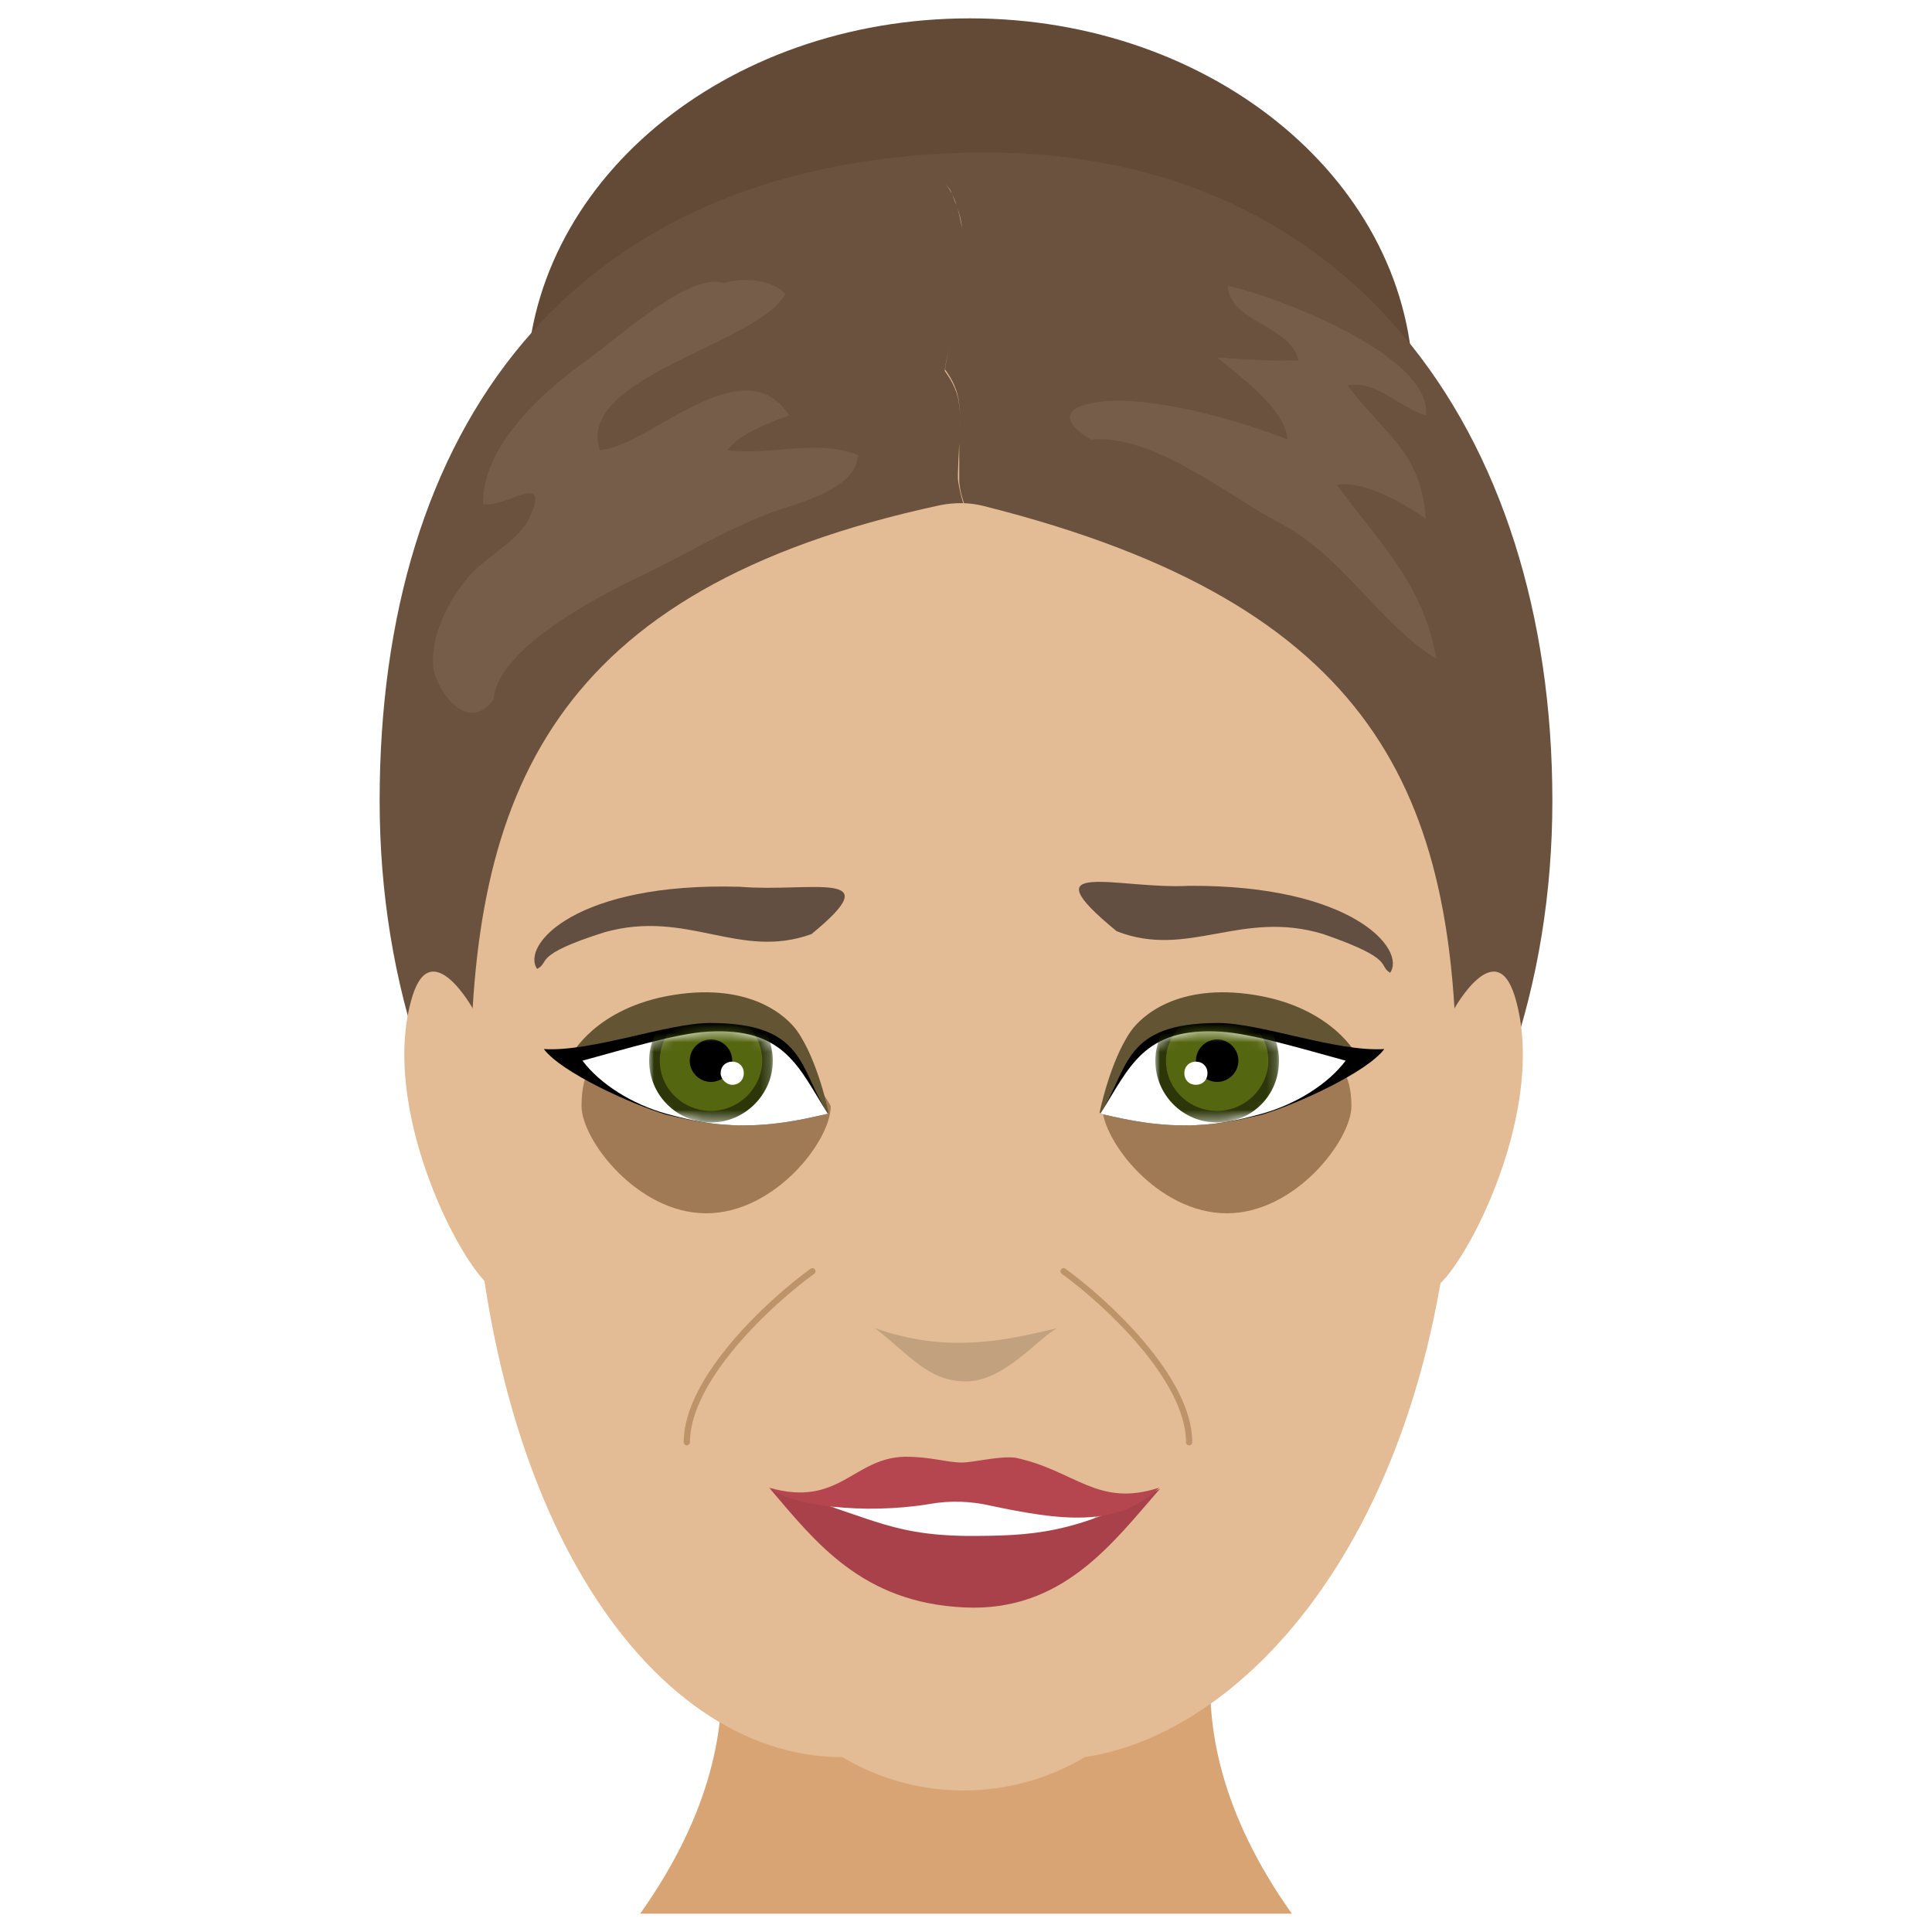 <?xml version="1.0" encoding="utf-8"?>
<!-- Generator: Adobe Illustrator 27.3.1, SVG Export Plug-In . SVG Version: 6.00 Build 0)  -->
<svg version="1.1" id="Camada_1" xmlns="http://www.w3.org/2000/svg" xmlns:xlink="http://www.w3.org/1999/xlink" x="0px" y="0px"
	 viewBox="0 0 200 200" style="enable-background:new 0 0 200 200;" xml:space="preserve">
<style type="text/css">
	.st0{clip-path:url(#SVGID_00000046325343991606321210000011187272553751659146_);}
	.st1{fill:#D9A473;}
	.st2{fill:#634A36;}
	.st3{fill:#6A523E;}
	.st4{fill:#E3BB94;}
	.st5{fill:#A07A55;}
	.st6{fill:#635434;}
	.st7{fill:#FFFFFF;}
	.st8{fill:#FFFFFF;filter:url(#Adobe_OpacityMaskFilter);}
	.st9{mask:url(#mask0_3823_26825_00000111181231905806092340000004752586564555531199_);}
	.st10{fill:#556611;}
	.st11{fill:#2D3609;}
	.st12{fill:#634E42;}
	.st13{fill:#FFFFFF;filter:url(#Adobe_OpacityMaskFilter_00000172432032256743352320000010402342684295281801_);}
	.st14{mask:url(#mask1_3823_26825_00000133523628752231470710000011705473240399093148_);}
	.st15{fill:#C2A17F;}
	.st16{fill:#A8414A;}
	.st17{fill:#B54650;}
	.st18{fill:#755D4A;}
	.st19{fill:none;stroke:#BD936A;stroke-width:0.646;stroke-linecap:round;}
</style>
<g>
	<defs>
		<rect id="SVGID_1_" x="39.3" y="1.8" width="121.4" height="196.3"/>
	</defs>
	<clipPath id="SVGID_00000025416573075500534370000009467188382165052052_">
		<use xlink:href="#SVGID_1_"  style="overflow:visible;"/>
	</clipPath>
	<g style="clip-path:url(#SVGID_00000025416573075500534370000009467188382165052052_);">
		<path class="st1" d="M128.4,162H100H71.6c0,0,9.8,14.9-5.4,36.2H100h33.8C118.6,176.9,128.4,162,128.4,162z"/>
		<path class="st2" d="M100.4,78.7c25.3,0,45.9-17.2,45.9-38.4c0-21.2-20.5-38.4-45.9-38.4S54.5,19,54.5,40.3
			C54.5,61.5,75.1,78.7,100.4,78.7z"/>
		<path class="st3" d="M160.7,82.9c0,38.2-24.2,69.1-60.7,69.1s-60.7-30.9-60.7-69.1s19.4-66,60.7-67.1
			C139.6,14.8,160.7,44.7,160.7,82.9z"/>
		<path class="st4" d="M49,104.5c0,0-4.3-7.8-6.3-1.4c-3.5,11.4,4.8,27.6,8.1,30.1C51.1,130.5,49,104.5,49,104.5z"/>
		<path class="st4" d="M150.5,104.5c0,0,4.3-7.8,6.3-1.4c3.5,11.4-4.8,27.6-8.1,30.1C148.4,130.5,150.5,104.5,150.5,104.5z"/>
		<path class="st4" d="M150.8,112.5c0,43.1-20.6,66.7-38.5,69.4c-7.7,4.6-17.4,4.6-25.1,0c-20.2,0-38.5-26.3-38.5-69.4
			c0-30.2,8.2-51.5,48.6-60.2c1.5-0.3,3.1-0.3,4.6,0.1C142.5,62.6,150.8,82.3,150.8,112.5z"/>
		<path class="st5" d="M86,114.5c0,3.6-5.8,11.1-12.9,11.1c-7.1,0-12.9-7.6-12.9-11.1c0-7.6,5.8-6.5,12.9-6.5
			C80.2,108.1,84.3,111.3,86,114.5z"/>
		<path class="st5" d="M114.1,114.5c0,3.6,5.8,11.1,12.9,11.1c7.1,0,12.9-7.6,12.9-11.1c0-7-5.8-6.5-12.9-6.5
			C119.9,108.1,115.7,111.3,114.1,114.5z"/>
		<path class="st6" d="M85.8,115.3c0,0-1.1-5.5-3.3-8.6c-1-1.4-4.7-5-12.8-3.7c-8.1,1.3-10.6,6.3-10.6,6.3l23.9,5.9H85.8z"/>
		<path d="M77,116.5c4,0,7.2-0.9,8.7-1.2c-3-4.7-2.3-9.4-12.2-9.4c-4.4,0-12.2,3-17.2,2.7c1.8,2.4,9,5.7,12.7,6.8
			C71.6,116,73.8,116.5,77,116.5z"/>
		<path class="st7" d="M77,116.5c4,0,7.2-0.9,8.7-1.2c-3-4.7-4.4-9-12.5-8.5c-3.2,0.2-8.5,1.8-12.9,3c1.8,2.4,5.1,4.5,8.7,5.5
			C71.6,116,73.8,116.5,77,116.5z"/>
		<defs>
			<filter id="Adobe_OpacityMaskFilter" filterUnits="userSpaceOnUse" x="67.2" y="103.4" width="12.9" height="12.8">
				<feColorMatrix  type="matrix" values="1 0 0 0 0  0 1 0 0 0  0 0 1 0 0  0 0 0 1 0"/>
			</filter>
		</defs>
		
			<mask maskUnits="userSpaceOnUse" x="67.2" y="103.4" width="12.9" height="12.8" id="mask0_3823_26825_00000111181231905806092340000004752586564555531199_">
			<path class="st8" d="M77,116.5c4,0,7.2-0.9,8.7-1.2c-3-4.7-4.4-9-12.5-8.5c-3.2,0.2-8.5,1.8-12.9,3c1.8,2.4,5.1,4.5,8.7,5.5
				C71.6,116,73.8,116.5,77,116.5z"/>
		</mask>
		<g class="st9">
			<path class="st10" d="M73.6,115.6c3.2,0,5.9-2.6,5.9-5.8s-2.6-5.8-5.9-5.8c-3.2,0-5.9,2.6-5.9,5.8S70.4,115.6,73.6,115.6z"/>
			<path class="st11" d="M67.2,109.8c0-3.5,2.9-6.4,6.4-6.4c3.6,0,6.4,2.9,6.4,6.4c0,3.5-2.9,6.4-6.4,6.4
				C70.1,116.2,67.2,113.4,67.2,109.8z M68.3,109.8c0,2.9,2.4,5.2,5.3,5.2c2.9,0,5.3-2.4,5.3-5.2c0-2.9-2.4-5.2-5.3-5.2
				C70.7,104.6,68.3,106.9,68.3,109.8z"/>
			<path d="M73.6,112c1.2,0,2.2-1,2.2-2.2s-1-2.2-2.2-2.2s-2.2,1-2.2,2.2S72.4,112,73.6,112z"/>
			<path class="st7" d="M75.8,112.3c0.7,0,1.2-0.5,1.2-1.2c0-0.7-0.5-1.2-1.2-1.2c-0.7,0-1.2,0.5-1.2,1.2
				C74.6,111.7,75.2,112.3,75.8,112.3z"/>
		</g>
		<path class="st12" d="M84,96.7c-7.5,2.7-12.8-2.6-21.4-0.2c-7.6,2.4-5.6,3.1-7,3.8c-1.7-2.5,4.1-9,21-8.5
			C83.9,92.4,92.3,89.9,84,96.7z"/>
		<path class="st12" d="M115.6,96.4c7.4,2.9,12.9-2.3,21.4,0.3c7.5,2.6,5.6,3.2,6.9,4c1.7-2.4-3.9-9.1-20.8-9
			C115.8,92.1,106.2,88.7,115.6,96.4z"/>
		<path class="st6" d="M113.8,115.3c0,0,1.1-5.5,3.3-8.6c1-1.4,4.7-5,12.8-3.7c8.1,1.3,10.6,6.3,10.6,6.3l-23.9,5.9H113.8z"/>
		<path d="M122.6,116.5c-4,0-7.2-0.9-8.7-1.2c3-4.7,2.3-9.4,12.2-9.4c4.4,0,12.2,3,17.2,2.7c-1.8,2.4-9,5.7-12.7,6.8
			C128,116,125.8,116.5,122.6,116.5z"/>
		<path class="st7" d="M122.6,116.5c-4,0-7.2-0.9-8.7-1.2c3-4.7,4.4-9,12.5-8.5c3.2,0.2,8.5,1.8,12.9,3c-1.8,2.4-5.1,4.5-8.7,5.5
			C128,116,125.8,116.5,122.6,116.5z"/>
		<defs>
			
				<filter id="Adobe_OpacityMaskFilter_00000072983205849821059810000001150158980507884464_" filterUnits="userSpaceOnUse" x="119.6" y="103.4" width="12.9" height="12.8">
				<feColorMatrix  type="matrix" values="1 0 0 0 0  0 1 0 0 0  0 0 1 0 0  0 0 0 1 0"/>
			</filter>
		</defs>
		
			<mask maskUnits="userSpaceOnUse" x="119.6" y="103.4" width="12.9" height="12.8" id="mask1_3823_26825_00000133523628752231470710000011705473240399093148_">
			<path style="fill:#FFFFFF;filter:url(#Adobe_OpacityMaskFilter_00000072983205849821059810000001150158980507884464_);" d="
				M122.6,116.5c-4,0-7.2-0.9-8.7-1.2c3-4.7,4.4-9,12.5-8.5c3.2,0.2,8.5,1.8,12.9,3c-1.8,2.4-5.1,4.5-8.7,5.5
				C128,116,125.8,116.5,122.6,116.5z"/>
		</mask>
		<g class="st14">
			<path class="st10" d="M126,115.6c3.2,0,5.9-2.6,5.9-5.8s-2.6-5.8-5.9-5.8c-3.2,0-5.9,2.6-5.9,5.8S122.8,115.6,126,115.6z"/>
			<path class="st11" d="M126,116.2c-3.6,0-6.4-2.9-6.4-6.4c0-3.5,2.9-6.4,6.4-6.4s6.4,2.9,6.4,6.4
				C132.4,113.4,129.6,116.2,126,116.2z M126,104.6c-2.9,0-5.3,2.4-5.3,5.2c0,2.9,2.4,5.2,5.3,5.2s5.3-2.4,5.3-5.2
				C131.3,106.9,128.9,104.6,126,104.6z"/>
			<path d="M126,112c1.2,0,2.2-1,2.2-2.2s-1-2.2-2.2-2.2s-2.2,1-2.2,2.2S124.8,112,126,112z"/>
			<path class="st7" d="M125,111.1c0,0.7-0.5,1.2-1.2,1.2c-0.7,0-1.2-0.5-1.2-1.2c0-0.7,0.5-1.2,1.2-1.2
				C124.5,109.9,125,110.4,125,111.1z"/>
		</g>
		<path class="st15" d="M100,139c-3.4,0.1-6.6-0.5-9.4-1.5c3.6,2.8,5.5,5.5,9.4,5.5s7.3-4.3,9.4-5.5
			C106.8,138.1,103.7,138.9,100,139z"/>
		<path class="st7" d="M99.9,159.5c7.6,0,13.7-1.3,13.7-3s-6.1-3-13.7-3s-13.7,1.3-13.7,3S92.3,159.5,99.9,159.5z"/>
		<path class="st16" d="M79.7,154.1c4.7,5.5,9.5,11.8,20.1,12.3c10.2,0.5,15.4-6.7,20.3-12.3c-8.9,4.7-13.2,4.9-20,4.9
			C91.6,158.9,89.8,156.7,79.7,154.1z"/>
		<path class="st17" d="M99.6,151.4c-1.6,0-3.2-0.6-5.9-0.6c-5.4,0.1-6.8,5.3-14.1,3.2c2.3,1.9,9.9,2.8,16.6,1.7
			c2.2-0.4,4.4-0.3,6.5,0.2c6.7,1.4,13,2.4,17.3-1.9c-6.4,2.1-8.7-1.8-14.9-3.1C103.5,150.7,100.7,151.4,99.6,151.4z"/>
		<path class="st18" d="M51.1,72.4c0.4-5.3,10.9-10.7,15.1-12.7c4.4-2.1,8.5-4.6,13-6.4c2.7-1.1,9.5-2.4,9.6-6.2
			c-4.2-1.7-9.2,0.1-13.5-0.5c1.3-1.7,4.2-2.8,6.4-3.6c-4.8-7.3-14.4,3.2-19.6,3.6c-2.6-7.6,16.6-11,19.2-16.2
			c-1.5-1.5-4.3-1.7-6.4-1.1C71.4,28.1,64,35,61,37.1c-4.5,3.2-11.1,8.9-11,15.1c2.4,0.4,7.1-3.6,4.8,1.4c-1,2.3-4.6,4.1-6.3,6.1
			c-2.1,2.5-4.1,6.3-3.6,9.7C45.5,72,48.6,75.9,51.1,72.4z"/>
		<path class="st18" d="M112.9,45.5c6.5-0.6,14,5.7,19.5,8.6c6.6,3.4,10.4,10.5,16.3,14.1c-1.4-7.9-6-12.1-10.3-18
			c2.8-0.5,6.9,1.9,9.2,3.5c-0.5-7-4.3-8.7-8.1-13.8c3-0.6,5.5,2.4,8.1,3.1c0.8-6.2-15.9-12.5-20.5-13.4c0.2,3.8,6.6,4.1,7.3,7.7
			c-2.8,0.1-5.6-0.1-8.4-0.3c2.4,2,7,5.3,7.3,8.5c-5-2-14.2-4.6-19.5-3.9C109.9,42.1,109.9,43.7,112.9,45.5z"/>
		<path class="st4" d="M100.3,53.7c-0.5-1.2-0.9-2.5-1.1-3.8c-0.1-0.7,0-1.3,0-2l0.1-2c0-1.3,0.2-2.6,0-3.9
			c-0.1-1.3-0.7-2.5-1.5-3.6l0,0v0c0.1-0.8,0.3-1.7,0.5-2.5c0.2-0.8,0.5-1.6,0.8-2.4c0.6-1.6,0.9-3.2,0.9-4.9c0-1.7-0.1-3.3-0.4-5
			c-0.1-0.8-0.3-1.6-0.6-2.4c-0.1-0.4-0.3-0.8-0.5-1.2c-0.2-0.4-0.4-0.7-0.7-1c0.3,0.3,0.6,0.6,0.7,1c0.2,0.4,0.3,0.8,0.5,1.2
			c0.3,0.8,0.4,1.6,0.6,2.4c0.3,1.7,0.4,3.3,0.4,5c0,1.7-0.3,3.3-0.9,4.9c-0.3,0.8-0.6,1.6-0.8,2.4c-0.2,0.8-0.4,1.6-0.5,2.4l0-0.1
			c0.8,1.1,1.4,2.3,1.5,3.7c0.2,1.3,0,2.7,0,4l0,2c0,0.7,0,1.3,0,2c0.1,1.3,0.6,2.5,1.1,3.8L100.3,53.7z"/>
		<path class="st19" d="M84.1,131.6c-4.3,3.1-13,11.1-13,17.7"/>
		<path class="st19" d="M110.1,131.6c4.3,3.1,13,11.1,13,17.7"/>
	</g>
</g>
</svg>
